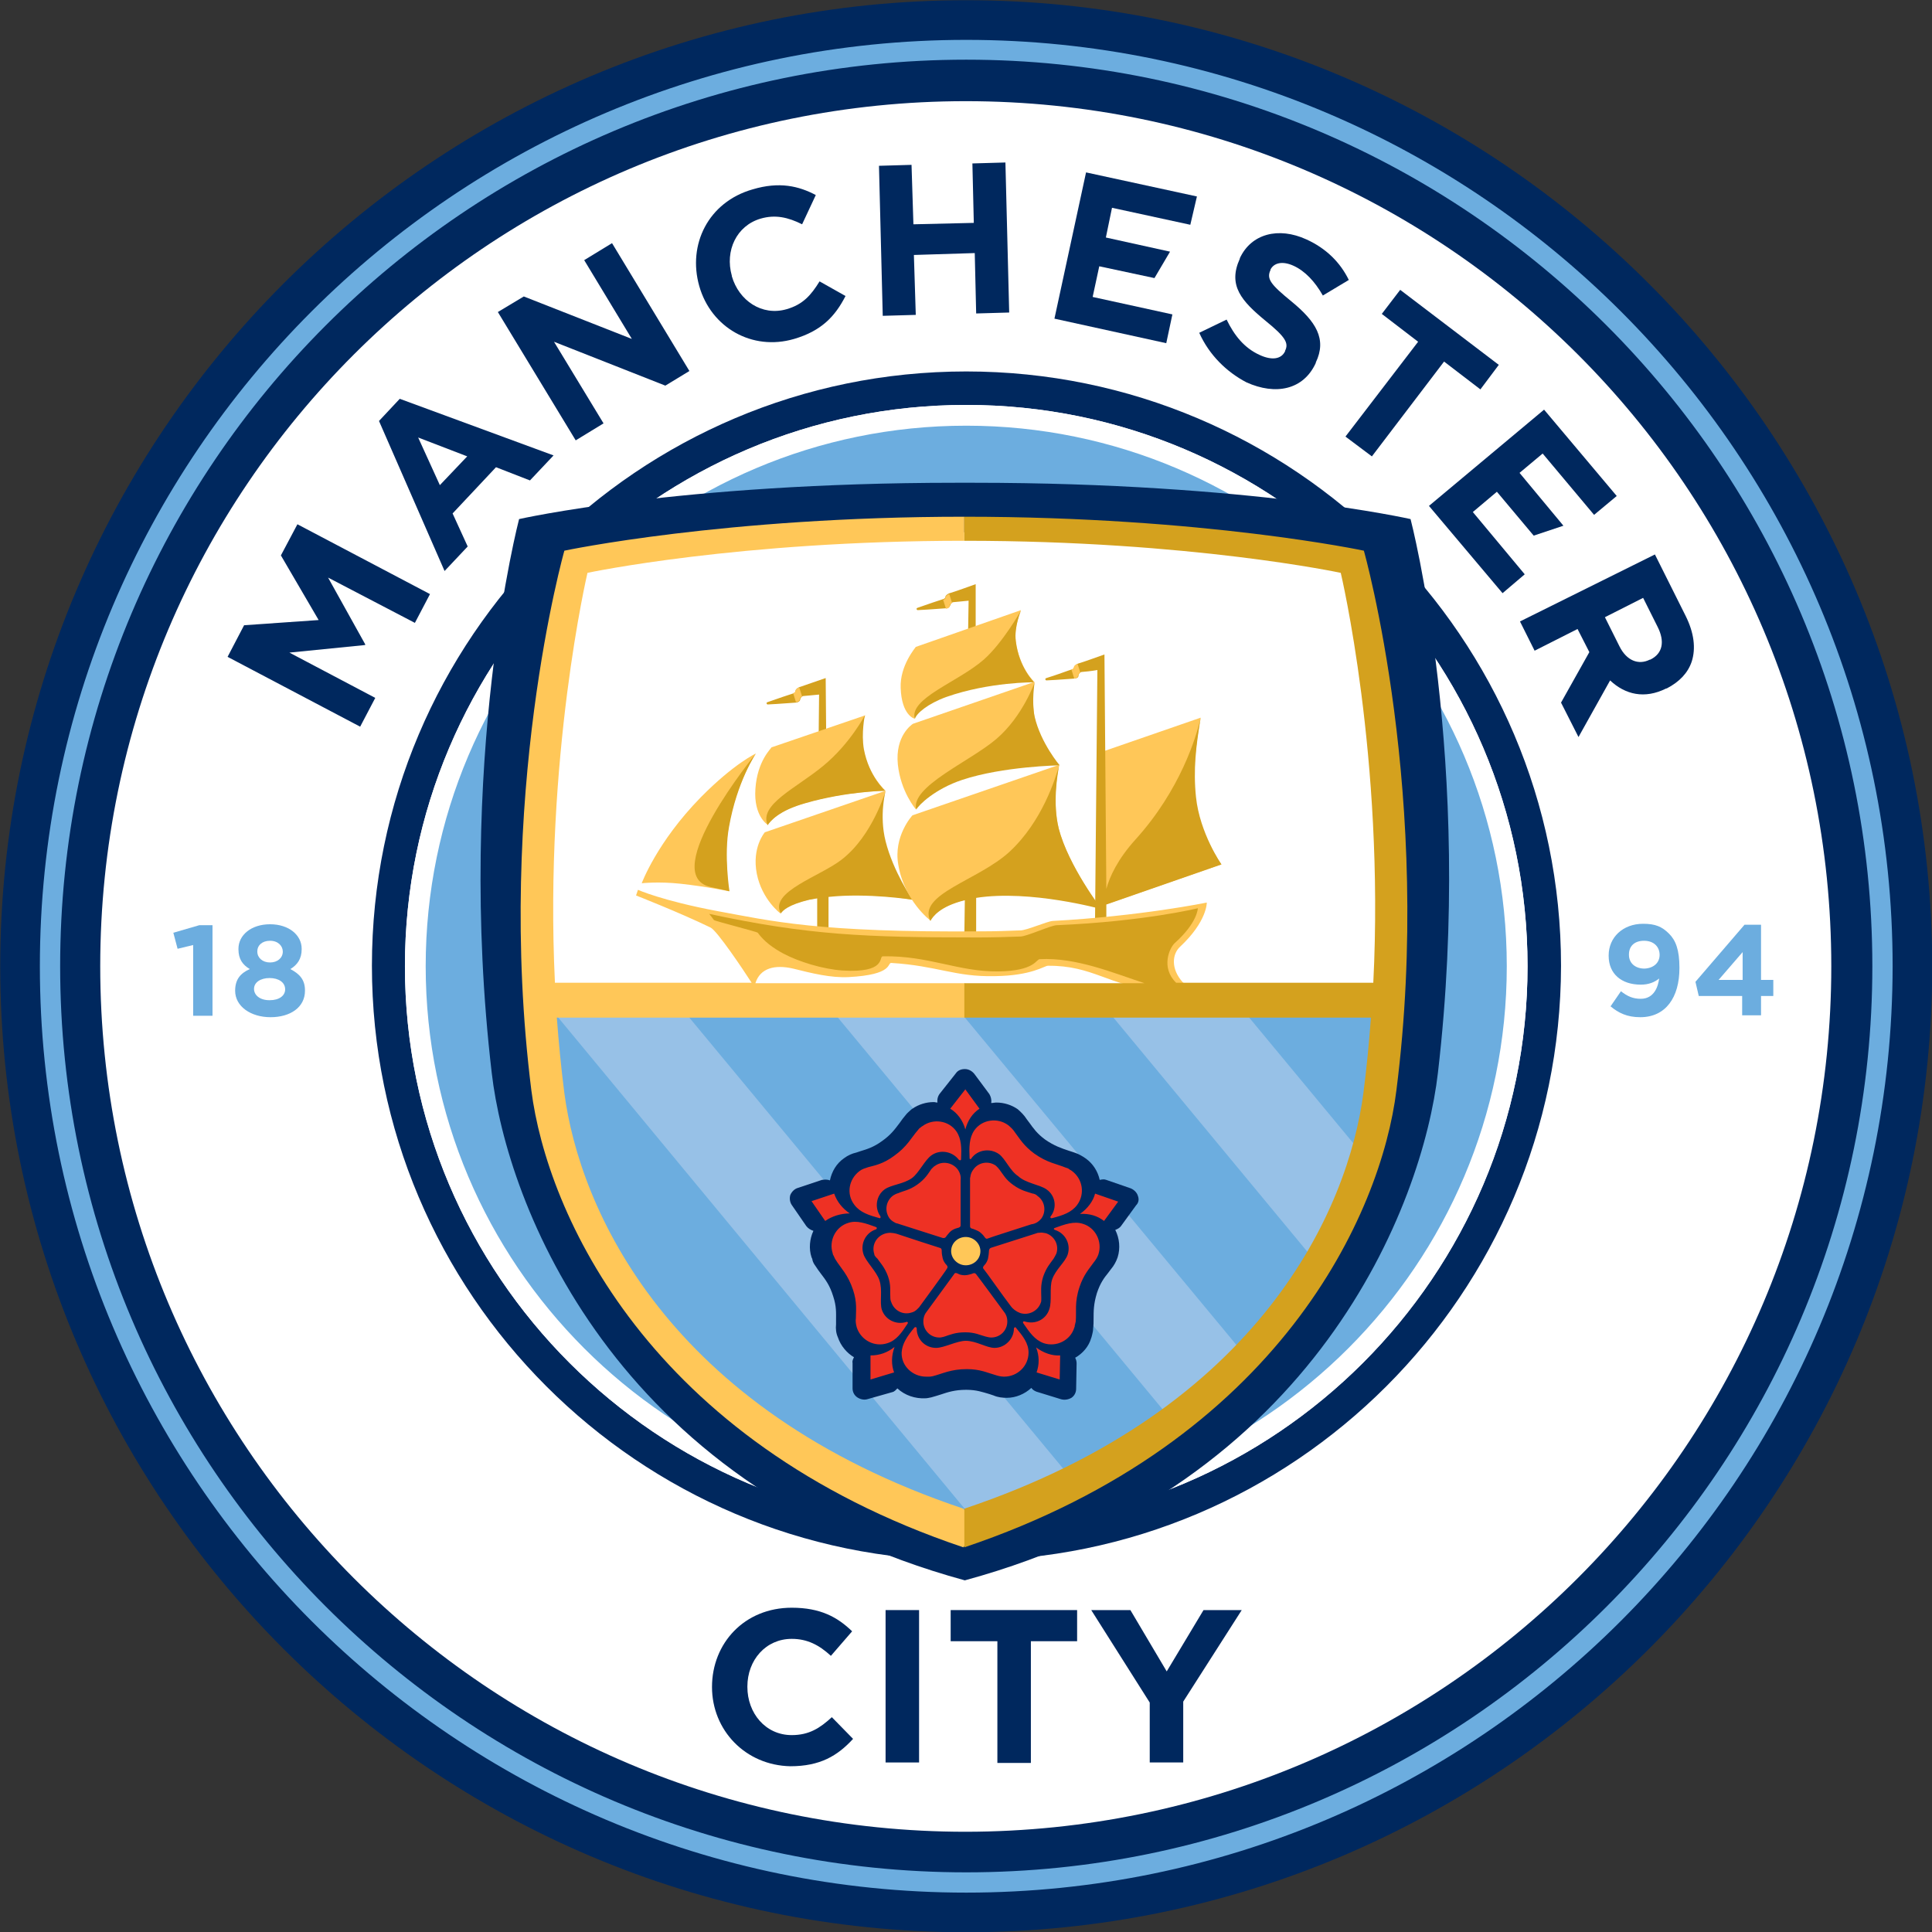 <svg width="512" height="512" viewBox="0 0 512 512" fill="none" xmlns="http://www.w3.org/2000/svg">
<rect x="0" y="0" width="512" height="512" fill="#333333" stroke="none"/>
<g clip-path="url(#clip0_1_2125)">
<g clip-path="url(#clip1_1_2125)">
<path d="M256.062 0.062C114.938 0.062 0.062 114.938 0.062 256.062C0.062 397.188 114.938 512.062 256.062 512.062C397.188 512.062 512.062 397.188 512.062 256.062C511.938 114.938 397.188 0.062 256.062 0.062Z" fill="#00285E"/>
<path d="M485.312 256.062C485.312 129.438 382.688 26.812 255.938 26.812C129.312 26.812 26.562 129.438 26.562 256.062C26.562 382.687 129.312 485.437 255.938 485.437C382.688 485.312 485.312 382.687 485.312 256.062Z" fill="white"/>
<path d="M402.062 256.062C402.062 175.438 336.688 110.062 256.062 110.062C175.438 110.062 110.062 175.438 110.062 256.062C110.062 336.688 175.438 402.062 256.062 402.062C336.688 402.062 402.062 336.688 402.062 256.062Z" fill="#6CADDF"/>
<path d="M256.062 413.562C169.187 413.562 98.562 342.812 98.562 255.937C98.562 169.062 169.187 98.438 256.062 98.438C342.937 98.438 413.687 169.062 413.687 255.937C413.562 342.937 342.937 413.562 256.062 413.562ZM256.062 107.313C174.062 107.313 107.312 174.062 107.312 256.062C107.312 338.062 174.062 404.812 256.062 404.812C338.062 404.812 404.812 338.062 404.812 256.062C404.812 174.062 338.062 107.313 256.062 107.313Z" fill="#00285E"/>
<path d="M256.065 501.565C120.69 501.565 10.565 391.44 10.565 256.065C10.565 120.69 120.69 10.565 256.065 10.565C391.44 10.565 501.565 120.69 501.565 256.065C501.44 391.44 391.44 501.565 256.065 501.565ZM256.065 15.815C123.565 15.815 15.94 123.565 15.94 256.065C15.94 388.44 123.69 496.19 256.065 496.19C388.44 496.19 496.19 388.44 496.19 256.065C496.19 123.565 388.44 15.815 256.065 15.815Z" fill="#6CADDF"/>
<path d="M51.189 250.439L47.063 251.439L45.938 247.188L52.814 245.188H56.315V269.193H51.189V250.439Z" fill="#6CADDF"/>
<path d="M62.316 262.567C62.316 259.566 63.692 257.941 66.192 256.815C64.317 255.69 63.192 254.19 63.192 251.564V251.439C63.192 247.813 66.568 244.938 71.569 244.938C76.57 244.938 79.946 247.813 79.946 251.439V251.564C79.946 254.065 78.821 255.69 76.945 256.815C79.321 258.066 80.821 259.566 80.821 262.442V262.567C80.821 266.943 76.945 269.569 71.694 269.569C66.442 269.569 62.316 266.693 62.316 262.567ZM75.57 262.192C75.57 260.316 73.819 259.191 71.444 259.191C69.068 259.191 67.318 260.316 67.318 262.067C67.318 263.692 68.818 265.067 71.444 265.067C74.069 265.067 75.57 263.817 75.57 262.192ZM74.945 252.189C74.945 250.689 73.694 249.314 71.569 249.314C69.443 249.314 68.193 250.564 68.193 252.064V252.189C68.193 253.815 69.568 255.065 71.569 255.065C73.569 255.065 74.945 253.815 74.945 252.189Z" fill="#6CADDF"/>
<path d="M439.691 259.316C438.44 260.316 436.94 260.941 434.815 260.941C429.688 260.941 426.312 258.066 426.312 253.315V253.19C426.312 248.438 430.063 244.812 435.44 244.812C438.691 244.812 440.441 245.563 442.316 247.438C444.067 249.189 445.067 251.689 445.067 256.44V256.565C445.067 264.317 441.441 269.569 434.69 269.569C431.189 269.569 428.938 268.443 426.813 266.693L429.563 262.692C431.314 264.067 432.814 264.692 434.815 264.692C438.44 264.692 439.441 261.317 439.691 259.316ZM439.816 253.065C439.816 250.939 438.315 249.314 435.69 249.314C433.064 249.314 431.689 250.814 431.689 252.939V253.065C431.689 255.19 433.314 256.69 435.815 256.69C438.315 256.565 439.816 255.065 439.816 253.065Z" fill="#6CADDF"/>
<path d="M461.816 263.942H450.188L449.312 260.191L462.316 245.062H466.692V259.691H469.943V263.942H466.692V269.068H461.691V263.942H461.816ZM461.816 259.691V252.314L455.439 259.691H461.816Z" fill="#6CADDF"/>
<path d="M256.062 404.812C174.062 404.812 107.312 338.062 107.312 256.062C107.312 174.062 174.062 107.312 256.062 107.312C338.062 107.312 404.812 174.062 404.812 256.062C404.812 338.062 338.062 404.812 256.062 404.812ZM256.062 112.812C177.062 112.812 112.812 177.062 112.812 256.062C112.812 335.062 177.062 399.312 256.062 399.312C335.062 399.312 399.312 335.062 399.312 256.062C399.312 177.062 335.062 112.812 256.062 112.812Z" fill="white"/>
<path fill-rule="evenodd" clip-rule="evenodd" d="M253.313 127.938C179.938 127.938 137.563 137.562 137.563 137.562C137.563 137.562 120.688 201.937 130.313 284.312C134.313 318.937 162.438 393.312 255.688 418.812C348.938 393.437 377.063 318.937 381.063 284.312C390.688 201.812 373.813 137.562 373.813 137.562C373.813 137.562 331.438 127.938 258.063 127.938H253.313Z" fill="#00285E"/>
<path fill-rule="evenodd" clip-rule="evenodd" d="M368.187 265.188C367.312 290.188 363.437 364.937 255.562 406.062C148.562 366.062 142.938 288.688 142.938 265.188H368.187Z" fill="#97C1E7"/>
<path fill-rule="evenodd" clip-rule="evenodd" d="M364.938 261.062C367.813 199.062 357.313 148.812 357.313 148.812C357.313 148.812 317.063 141.062 255.688 141.062C194.188 141.062 153.313 149.562 153.313 149.562C153.313 149.562 142.188 200.062 145.188 260.937H364.938V261.062Z" fill="white"/>
<path d="M258.938 403.813L145.063 266.188C140.938 294.563 163.938 378.188 258.938 403.813Z" fill="#6CADDF"/>
<path d="M179.062 265.312L284.438 392.438C295.063 387.312 302.938 382.313 310.438 376.312L218.438 265.312H179.062Z" fill="#6CADDF"/>
<path d="M252.188 265.438L330.062 359.312C337.688 350.687 344.188 342.812 348.812 334.562L291.562 265.438H252.188Z" fill="#6CADDF"/>
<path d="M366.322 265.438L327.438 265.312L360.07 304.697C365.697 292.569 366.322 272.189 366.322 265.438Z" fill="#6CADDF"/>
<path d="M301.562 316.937C301.312 316.062 300.562 315.312 299.687 314.937L293.188 312.687C292.562 312.437 292.063 312.562 291.438 312.687C290.938 310.437 289.687 308.437 287.812 307.062C287.562 306.937 287.313 306.687 287.063 306.562C286.688 306.312 286.188 306.062 285.688 305.812C284.812 305.437 283.938 305.187 283.188 304.937C281.312 304.312 279.438 303.687 277.063 302.062C274.813 300.437 273.812 298.937 272.812 297.562C272.562 297.187 272.313 296.937 272.063 296.562C271.438 295.562 270.562 294.687 269.687 293.937C268.062 292.812 266.062 292.187 264.062 292.187C263.562 292.187 263.188 292.312 262.688 292.312C262.688 292.312 262.688 292.312 262.688 292.187C262.813 291.437 262.562 290.562 262.187 289.937L258.188 284.562C257.562 283.812 256.688 283.312 255.688 283.312C254.687 283.312 253.813 283.687 253.313 284.437L249.062 289.812C248.562 290.437 248.312 291.312 248.437 292.187C248.062 292.187 247.812 292.062 247.437 292.062C245.437 292.062 243.437 292.687 241.812 293.812C241.562 293.937 241.312 294.187 241.187 294.312C240.812 294.687 240.437 294.937 240.062 295.437C239.437 296.187 238.937 296.812 238.437 297.562C237.187 299.187 236.187 300.687 233.687 302.437C231.437 304.062 229.687 304.562 228.062 305.062C227.687 305.187 227.312 305.312 226.938 305.437C225.812 305.687 224.687 306.187 223.687 306.937C221.687 308.312 220.437 310.437 219.937 312.812C219.312 312.562 218.562 312.562 217.812 312.687L211.438 314.812C210.563 315.062 209.812 315.812 209.437 316.687C209.187 317.562 209.313 318.562 209.813 319.312L213.687 324.937C214.187 325.562 214.812 325.937 215.562 326.187C214.562 328.312 214.312 330.937 215.062 333.187C215.187 333.437 215.312 333.687 215.312 333.937C215.437 334.437 215.688 334.937 216.063 335.437C216.563 336.187 217.062 336.937 217.562 337.562C218.812 339.187 219.938 340.687 220.813 343.562C221.688 346.187 221.562 347.938 221.562 349.688C221.562 350.062 221.562 350.562 221.562 350.938C221.437 352.188 221.563 353.312 222.063 354.437C222.813 356.687 224.437 358.562 226.312 359.688C226.062 360.188 225.812 360.687 225.937 361.187V367.937C225.937 368.937 226.437 369.812 227.187 370.312C227.937 370.812 228.938 371.062 229.813 370.812L236.438 368.937C237.063 368.812 237.437 368.312 237.812 367.937C239.812 369.812 242.563 370.687 245.188 370.562C245.688 370.562 246.187 370.438 246.812 370.312C247.687 370.062 248.562 369.812 249.312 369.562C251.187 368.937 253.062 368.312 256.062 368.312C258.813 368.312 260.437 368.937 262.187 369.437C262.562 369.562 262.938 369.687 263.313 369.812C264.438 370.312 265.687 370.437 266.812 370.437C269.187 370.437 271.563 369.438 273.313 367.812C273.688 368.312 274.062 368.562 274.687 368.812L281.187 370.812C282.062 371.062 283.063 370.937 283.938 370.437C284.688 369.937 285.188 369.062 285.188 368.062L285.312 361.312C285.312 360.812 285.187 360.312 284.937 359.812C286.937 358.687 288.562 356.812 289.188 354.562C289.312 354.312 289.312 354.062 289.438 353.687C289.562 353.187 289.687 352.687 289.687 352.062C289.812 351.187 289.812 350.312 289.812 349.437C289.812 347.437 289.812 345.562 290.688 342.687C291.562 340.062 292.562 338.687 293.687 337.312C293.937 336.937 294.188 336.687 294.438 336.312C295.188 335.437 295.812 334.312 296.187 333.187C296.937 330.812 296.687 328.188 295.562 325.938C296.187 325.688 296.688 325.437 297.063 324.937L301.062 319.437C301.688 318.812 301.937 317.937 301.562 316.937Z" fill="#00285E"/>
<path d="M252.062 331.563C252.062 329.438 253.813 327.812 255.938 327.812C258.064 327.812 259.814 329.563 259.814 331.563C259.814 333.689 258.064 335.314 255.938 335.314C253.813 335.314 252.062 333.564 252.062 331.563Z" fill="#FFC758"/>
<path d="M255.822 299.315C255.197 296.94 253.697 294.939 251.821 293.814L255.822 288.688L259.573 293.814C257.698 295.064 256.448 296.94 255.822 299.315ZM225.19 321.571C223.189 320.195 221.814 318.445 221.064 316.319L215.062 318.32L218.688 323.571C220.439 322.321 222.814 321.571 225.19 321.571ZM237.068 356.954C235.192 358.455 233.067 359.205 230.691 359.205V365.581L236.943 363.706C236.193 361.705 236.193 359.33 237.068 356.954ZM274.577 357.079C275.452 359.33 275.452 361.58 274.702 363.706L280.829 365.581L280.954 359.205C278.828 359.33 276.578 358.58 274.577 357.079ZM286.205 321.696C288.705 321.571 290.831 322.196 292.581 323.571L296.332 318.445L290.206 316.319C289.706 318.32 288.205 320.32 286.205 321.696ZM248.071 357.204C245.195 357.204 242.944 354.954 242.944 352.078C242.944 351.703 242.569 351.578 242.319 351.828C240.444 354.078 239.068 356.079 238.943 358.455C238.818 361.955 241.819 364.831 245.445 364.831C245.695 364.831 245.945 364.831 246.07 364.831C246.445 364.831 246.695 364.831 247.195 364.706C249.696 364.081 251.946 362.831 256.198 362.831C259.823 362.831 261.699 363.831 263.574 364.331C264.325 364.581 265.2 364.831 266.075 364.831C269.701 364.831 272.577 361.955 272.577 358.455C272.577 355.954 271.076 354.078 269.201 351.828C269.076 351.578 268.701 351.828 268.701 352.078C268.701 354.829 266.325 357.204 263.574 357.204C261.449 357.204 258.698 355.329 255.947 355.329C253.572 355.329 250.196 357.204 248.071 357.204ZM244.695 350.203C244.695 352.578 246.57 354.454 248.946 354.454C249.196 354.454 249.446 354.454 249.821 354.329C249.946 354.329 250.071 354.329 250.196 354.203H250.321C251.821 353.703 253.197 353.078 255.822 353.078C258.448 353.078 259.698 353.828 261.199 354.203C261.699 354.329 262.199 354.454 262.699 354.454C265.075 354.454 266.95 352.578 266.95 350.203C266.95 349.577 266.825 348.952 266.575 348.452C266.45 348.202 266.325 347.952 266.2 347.827C266.2 347.827 258.948 337.95 258.698 337.699C258.323 337.199 257.823 337.449 257.573 337.574C257.198 337.699 256.323 337.95 255.697 337.95C255.072 337.95 254.322 337.825 253.947 337.574C253.447 337.324 253.072 337.199 252.822 337.699C252.572 338.075 247.32 345.201 245.695 347.452C245.07 348.202 244.695 349.077 244.695 350.203ZM278.078 346.952C277.203 349.702 274.327 351.078 271.576 350.203C271.201 350.078 270.951 350.328 271.201 350.703C272.827 353.078 274.202 355.079 276.578 355.954C279.953 357.079 283.704 355.204 284.704 351.828C284.83 351.578 284.83 351.453 284.83 351.203C284.955 350.953 284.955 350.578 285.08 350.203C285.33 347.577 284.705 345.201 286.08 341.075C287.205 337.699 288.705 336.199 289.831 334.574C290.331 333.949 290.831 333.198 291.081 332.448C292.206 329.072 290.331 325.321 286.955 324.321C284.579 323.571 282.204 324.446 279.453 325.446C279.203 325.571 279.203 325.822 279.578 325.947C282.329 326.822 283.829 329.698 282.954 332.448C282.329 334.449 279.703 336.449 278.828 339.075C278.078 341.2 278.828 344.826 278.078 346.952ZM270.326 347.952C272.577 348.702 275.077 347.452 275.827 345.201C275.952 344.951 275.952 344.701 275.952 344.326C275.952 344.201 275.952 344.076 275.952 343.951V343.826C275.952 342.326 275.702 340.7 276.452 338.325C277.328 335.824 278.328 334.824 279.203 333.573C279.453 333.198 279.703 332.698 279.953 332.198C280.704 329.948 279.453 327.572 277.203 326.822C276.578 326.697 275.952 326.572 275.452 326.697C275.202 326.697 274.952 326.697 274.702 326.822C274.702 326.822 262.949 330.573 262.574 330.698C262.074 330.948 262.074 331.448 262.074 331.698C262.074 332.073 261.949 332.948 261.824 333.573C261.699 334.074 261.324 334.824 260.949 335.199C260.574 335.574 260.324 335.949 260.699 336.324C261.074 336.699 266.075 343.826 267.825 346.077C268.451 346.952 269.326 347.577 270.326 347.952ZM277.328 315.194C279.703 316.819 280.203 320.07 278.453 322.321C278.203 322.571 278.453 322.946 278.828 322.821C281.704 322.071 283.954 321.32 285.455 319.32C287.58 316.444 286.955 312.443 284.079 310.318C283.954 310.193 283.704 310.068 283.454 309.943C283.204 309.693 282.954 309.568 282.454 309.443C280.078 308.442 277.578 308.192 274.077 305.692C271.201 303.566 270.201 301.691 268.951 300.065C268.576 299.44 267.95 298.815 267.2 298.19C264.325 296.064 260.199 296.689 258.198 299.565C256.823 301.566 256.823 304.066 256.948 306.942C256.948 307.192 257.323 307.317 257.448 306.942C259.073 304.691 262.324 304.191 264.7 305.817C266.45 307.067 267.575 310.193 269.826 311.693C271.826 313.569 275.577 313.944 277.328 315.194ZM275.952 322.946C277.328 321.07 276.953 318.32 274.952 316.944C274.827 316.819 274.577 316.569 274.202 316.444C274.077 316.444 273.952 316.319 273.827 316.319H273.702C272.201 315.819 270.701 315.569 268.576 314.069C266.45 312.568 265.825 311.193 264.95 310.068C264.7 309.693 264.325 309.318 263.949 308.942C262.074 307.567 259.323 307.942 257.948 309.943C257.573 310.443 257.323 310.943 257.198 311.568C257.198 311.818 257.073 312.068 257.073 312.318C257.073 312.318 257.073 324.571 257.073 324.946C257.073 325.572 257.573 325.572 257.948 325.697C258.323 325.822 259.198 326.197 259.573 326.447C260.073 326.822 260.574 327.322 260.824 327.697C261.074 328.072 261.324 328.447 261.824 328.197C262.324 327.947 270.701 325.321 273.327 324.446C274.452 324.321 275.327 323.696 275.952 322.946ZM246.82 306.192C249.071 304.566 252.322 305.067 254.072 307.317C254.322 307.567 254.697 307.567 254.697 307.192C254.822 304.316 254.822 301.816 253.447 299.815C251.446 296.94 247.32 296.314 244.445 298.44C244.195 298.565 244.07 298.69 243.945 298.815C243.694 298.94 243.444 299.19 243.194 299.565C241.444 301.566 240.444 303.816 236.943 306.317C234.067 308.442 231.942 308.817 230.066 309.318C229.316 309.568 228.441 309.818 227.816 310.318C224.94 312.443 224.19 316.444 226.44 319.32C227.941 321.32 230.316 322.071 233.067 322.821C233.317 322.946 233.442 322.571 233.317 322.321C231.692 320.07 232.192 316.819 234.442 315.194C236.193 313.944 239.443 313.819 241.694 312.193C243.444 310.943 245.07 307.442 246.82 306.192ZM253.822 309.943C252.447 308.067 249.696 307.567 247.82 308.942C247.57 309.067 247.445 309.193 247.195 309.443C247.07 309.568 247.07 309.568 246.945 309.693L246.82 309.818C245.945 311.068 245.195 312.443 243.069 313.944C240.944 315.444 239.443 315.569 238.068 316.194C237.568 316.319 237.068 316.569 236.693 316.819C234.817 318.195 234.317 320.82 235.693 322.821C236.068 323.321 236.568 323.696 237.068 323.946C237.318 324.071 237.443 324.196 237.693 324.196C237.693 324.196 249.446 327.947 249.821 328.072C250.446 328.197 250.696 327.822 250.821 327.572C251.071 327.322 251.571 326.572 252.072 326.197C252.572 325.822 253.197 325.571 253.697 325.446C254.197 325.321 254.572 325.196 254.572 324.696C254.572 324.196 254.572 315.444 254.572 312.693C254.697 311.818 254.447 310.818 253.822 309.943ZM228.816 332.323C227.941 329.572 229.441 326.697 232.067 325.822C232.442 325.697 232.442 325.321 232.192 325.196C229.441 324.196 227.065 323.321 224.815 324.071C221.439 325.071 219.564 328.822 220.689 332.198C220.689 332.448 220.814 332.573 220.939 332.823C221.064 333.073 221.189 333.448 221.439 333.824C222.814 336.074 224.69 337.699 226.065 341.825C227.19 345.201 226.815 347.327 226.815 349.327C226.69 350.077 226.815 350.953 227.065 351.828C228.191 355.204 231.817 357.079 235.192 355.954C237.568 355.204 238.943 353.203 240.569 350.703C240.694 350.453 240.444 350.203 240.194 350.328C237.443 351.203 234.567 349.702 233.692 347.077C233.067 345.076 233.942 341.951 233.067 339.325C232.317 336.949 229.441 334.324 228.816 332.323ZM234.442 326.947C232.192 327.697 230.941 330.073 231.692 332.323C231.692 332.573 231.817 332.823 232.067 333.073C232.192 333.198 232.192 333.323 232.317 333.323C232.317 333.323 232.317 333.448 232.442 333.448C233.317 334.699 234.442 335.824 235.317 338.2C236.193 340.7 235.818 342.076 235.943 343.576C235.943 344.076 235.943 344.576 236.193 345.076C236.943 347.327 239.318 348.577 241.569 347.827C242.194 347.702 242.694 347.327 243.069 346.952C243.194 346.827 243.444 346.577 243.569 346.452C243.569 346.452 250.821 336.574 250.946 336.199C251.321 335.699 250.946 335.324 250.696 335.074C250.446 334.824 249.946 334.074 249.821 333.448C249.696 332.948 249.571 332.198 249.571 331.698C249.571 331.198 249.571 330.823 249.071 330.698C248.571 330.573 240.194 327.822 237.568 326.947C236.568 326.697 235.568 326.572 234.442 326.947Z" fill="#EE3124"/>
<path d="M291.813 199.315L318.194 190.188C318.194 190.188 315.944 201.19 316.569 209.692C317.319 220.695 323.695 229.072 323.695 229.072L291.188 240.325L291.813 199.315Z" fill="#FFC758"/>
<path d="M323.699 229.076C323.699 229.076 317.947 220.824 316.947 211.197C316.197 203.945 316.947 197.693 318.198 190.192C317.072 195.193 312.821 209.321 300.943 222.449C296.192 227.701 294.067 232.327 293.191 235.578L292.691 173.438C292.691 173.438 286.44 175.688 285.815 175.813C285.064 176.063 284.689 176.563 284.689 176.688C284.689 177.063 284.439 177.313 283.939 177.438C283.439 177.564 279.813 178.939 277.313 179.689C276.812 179.814 277.062 180.314 277.313 180.314C280.313 180.189 284.564 179.814 284.939 179.814C285.565 179.689 285.815 179.439 285.815 179.064C285.815 179.064 285.815 179.064 285.815 178.939C285.94 178.439 286.315 178.064 286.815 178.064C287.19 178.064 289.441 177.814 290.816 177.564L290.191 244.455H293.191V239.704L323.699 229.076Z" fill="#D4A11E"/>
<path d="M206.814 242.07C206.814 242.07 201.938 238.445 200.563 231.568C199.187 224.566 202.688 220.565 202.688 220.565L234.696 209.562C234.696 209.562 232.695 215.939 234.571 223.191C236.946 232.318 241.823 238.445 241.823 238.445C241.823 238.445 230.07 236.194 218.692 237.694C207.939 239.07 206.814 242.07 206.814 242.07Z" fill="#FFC758"/>
<path d="M170.062 234.071C170.062 234.071 174.063 223.193 185.691 211.315C194.568 202.313 200.32 199.688 200.32 199.688C200.32 199.688 195.194 207.064 193.068 219.192C191.693 226.694 193.193 236.196 193.193 236.196C193.193 236.196 187.192 234.946 180.315 234.196C174.564 233.571 170.062 234.071 170.062 234.071Z" fill="#FFC758"/>
<path d="M200.317 199.688C200.317 199.688 195.315 207.064 193.19 219.192C191.814 226.694 193.315 236.196 193.315 236.196C193.315 236.196 191.814 235.821 188.314 235.071C174.06 231.82 200.317 199.688 200.317 199.688Z" fill="#D4A11E"/>
<path d="M219.066 208.445L218.816 179.688C218.191 179.938 212.565 181.813 211.94 182.063C211.189 182.313 210.814 182.813 210.814 183.063C210.814 183.438 210.564 183.688 210.064 183.814C209.564 183.939 205.938 185.189 203.438 186.064C202.937 186.189 203.187 186.689 203.438 186.689C206.313 186.564 210.689 186.189 211.064 186.189C211.69 186.064 211.94 185.814 212.065 185.439C212.065 185.439 212.065 185.439 212.065 185.314C212.19 184.814 212.565 184.439 213.065 184.439C213.44 184.439 215.566 184.189 217.066 184.064L216.816 208.57H219.066V208.445Z" fill="#D4A11E"/>
<path d="M256.316 182.444H258.566V154.812C258.566 154.812 252.315 157.063 251.69 157.188C250.939 157.438 250.564 157.938 250.564 158.063C250.564 158.438 250.314 158.688 249.814 158.813C249.314 158.939 245.688 160.189 243.188 161.064C242.687 161.189 242.937 161.689 243.188 161.689C246.188 161.564 250.439 161.189 250.814 161.189C251.44 161.064 251.69 160.814 251.815 160.439C251.94 159.939 252.315 159.564 252.815 159.564C253.19 159.564 255.19 159.314 256.691 159.189L256.316 182.444Z" fill="#D4A11E"/>
<path d="M250.688 161.313H250.813C251.438 161.188 251.688 160.938 251.688 160.563C251.688 160.188 251.938 159.938 252.313 159.813L251.563 157.438C250.813 157.688 250.563 158.188 250.563 158.313C250.563 158.688 250.313 158.813 249.938 158.938L250.688 161.313Z" fill="#FFC758"/>
<path d="M210.938 186.063H211.063C211.688 185.938 211.938 185.688 211.938 185.313C212.063 184.938 212.188 184.688 212.563 184.563L211.813 182.188C211.063 182.438 210.813 182.938 210.813 183.063C210.813 183.438 210.563 183.563 210.188 183.688L210.938 186.063Z" fill="#FFC758"/>
<path d="M284.688 179.813H284.813C285.438 179.688 285.688 179.438 285.688 179.063C285.813 178.688 285.938 178.438 286.313 178.313L285.563 175.938C284.813 176.188 284.563 176.688 284.563 176.813C284.563 177.188 284.313 177.313 283.938 177.438L284.688 179.813Z" fill="#FFC758"/>
<path d="M241.821 238.445C241.821 238.445 236.695 230.943 234.694 222.941C232.944 216.064 234.694 209.562 234.694 209.562C234.694 209.562 231.319 221.315 223.192 227.692C217.565 232.193 203.687 236.319 206.938 242.07C207.438 241.32 208.813 239.82 214.439 238.445C215.065 238.32 215.815 238.194 216.565 238.069V247.572H219.566V237.694C229.943 236.569 241.821 238.445 241.821 238.445Z" fill="#D4A11E"/>
<path d="M203.438 218.57C203.438 218.57 199.687 216.319 200.188 209.067C200.688 201.565 204.439 198.315 204.439 198.065L229.32 189.562C229.32 189.562 227.444 193.313 228.819 198.94C230.32 205.691 234.696 209.567 234.696 209.567C234.696 209.567 222.193 209.692 210.94 213.568C205.439 215.444 203.438 218.57 203.438 218.57Z" fill="#FFC758"/>
<path d="M218.191 202.941C225.318 197.064 229.194 189.562 229.194 189.562C229.194 189.562 228.194 194.314 228.944 198.565C230.319 205.816 234.57 209.567 234.57 209.567C234.57 209.567 224.443 209.692 213.565 212.818C206.313 214.819 204.063 217.694 203.438 218.695C201.062 213.193 210.939 208.942 218.191 202.941Z" fill="#D4A11E"/>
<path d="M246.565 243.948C246.565 243.948 239.688 238.821 238.063 229.194C236.687 221.567 241.813 216.066 241.813 216.066L280.698 202.688C280.698 202.688 278.572 211.315 280.573 219.567C282.823 228.819 291.326 240.322 291.326 240.322C291.326 240.322 275.197 235.696 261.193 237.446C247.815 239.196 246.565 243.948 246.565 243.948Z" fill="#FFC758"/>
<path d="M238.688 182.318C238.437 176.441 242.564 171.69 242.689 171.44L270.57 161.688C270.57 161.688 268.695 166.064 269.195 169.814C270.07 176.941 274.071 180.692 274.071 180.692C274.071 180.692 263.069 180.067 250.19 184.568C243.064 187.069 242.313 190.445 242.313 190.445C242.313 190.445 238.938 189.569 238.688 182.318Z" fill="#FFC758"/>
<path d="M260.692 174.816C265.693 170.44 270.569 161.812 270.569 161.812C270.569 161.812 268.694 166.189 269.194 169.939C270.069 177.066 274.07 180.817 274.07 180.817C274.07 180.817 262.192 180.692 250.815 184.693C245.938 186.444 242.813 189.069 242.438 190.57C240.812 185.068 253.815 180.817 260.692 174.816Z" fill="#D4A11E"/>
<path d="M242.689 214.446C242.689 214.446 238.688 209.82 237.938 202.568C237.187 195.066 241.563 192.065 241.938 191.815L274.196 180.688C274.196 180.688 273.321 183.063 274.071 189.565C274.822 195.066 280.198 202.568 280.198 202.568C280.198 202.568 262.944 203.068 252.316 207.194C245.564 209.82 242.689 214.446 242.689 214.446Z" fill="#FFC758"/>
<path d="M264.068 195.816C271.069 189.815 274.195 180.812 274.195 180.812C274.195 180.812 273.32 185.939 274.195 189.94C275.821 196.941 280.822 202.818 280.822 202.818C280.822 202.818 265.818 203.068 254.94 206.694C247.814 209.069 243.438 213.32 242.813 214.571C241.187 208.444 257.066 201.818 264.068 195.816Z" fill="#D4A11E"/>
<path d="M291.949 240.947C291.949 240.947 283.197 229.569 280.571 219.567C278.946 212.94 280.196 205.438 280.696 202.812C279.696 206.313 276.195 217.691 267.568 225.693C259.316 233.32 243.062 236.946 246.563 244.073C247.188 242.947 249.063 240.197 255.69 238.571L255.565 247.698H258.691V237.946C273.069 235.696 291.949 240.947 291.949 240.947Z" fill="#D4A11E"/>
<path fill-rule="evenodd" clip-rule="evenodd" d="M306.937 262.312C308.937 261.937 310.937 261.437 313.937 260.687C313.812 260.562 313.562 260.437 313.437 260.312C310.187 256.687 310.687 252.812 312.687 250.937C319.937 244.187 319.812 239.187 319.812 239.187C319.812 239.187 302.187 242.812 278.937 244.062C277.437 244.187 272.062 246.562 270.437 246.562C267.187 246.687 263.937 246.812 260.562 246.812C216.687 247.187 204.437 244.062 190.062 241.438C175.437 238.688 169.062 235.812 169.062 235.812L168.562 237.312C168.562 237.312 180.062 241.812 188.312 245.812C190.062 246.688 196.937 256.937 199.187 260.437H147.062C144.187 200.688 155.687 151.813 155.687 151.813C155.687 151.813 195.562 143.312 255.562 143.312V136.938C191.937 136.938 149.562 145.937 149.562 145.937C149.562 145.937 131.062 211.188 140.812 288.938C144.937 321.312 171.687 381.937 255.312 410.062L258.937 404.937L255.312 399.812C176.562 373.437 153.562 320.062 149.562 289.687C148.687 282.937 148.062 276.187 147.562 269.687H255.687V260.562H200.187C201.437 256.562 205.312 255.562 210.187 256.687C215.187 257.937 220.187 259.187 224.937 258.937C236.812 258.312 235.062 255.188 236.187 255.188C248.437 255.938 253.062 258.937 263.687 258.687C273.437 258.562 276.812 255.937 277.687 255.937C289.562 255.812 294.062 261.312 305.937 262.312C306.312 262.312 306.687 262.312 306.937 262.312Z" fill="#FFC758"/>
<path fill-rule="evenodd" clip-rule="evenodd" d="M361.438 145.937C361.438 145.937 319.187 136.938 255.562 136.938V143.312C315.562 143.312 355.313 151.813 355.313 151.813C355.313 151.813 366.938 200.688 363.938 260.437H311.688C307.562 256.437 309.937 251.187 311.312 249.937C317.438 244.437 317.437 240.687 317.437 240.687C317.437 240.687 303.312 244.188 280.062 245.188C278.562 245.188 272.062 248.187 270.438 248.187C267.188 248.312 262.687 248.437 259.312 248.437C229.062 248.437 214.188 247.812 187.938 242.187C188.438 242.812 188.688 243.062 189.188 243.812C189.312 244.062 200.688 246.937 200.813 247.187C202.563 249.562 204.812 251.188 207.562 252.688C211.812 254.938 218.062 256.812 223.187 257.187C235.062 257.937 232.813 253.437 233.938 253.437C246.063 253.187 253.938 257.562 264.562 257.437C274.313 257.312 274.562 254.187 275.562 254.187C285.187 253.687 294.938 257.812 303.312 260.562H255.562V269.687H363.312C362.812 276.312 362.188 282.937 361.312 289.687C357.312 320.187 334.312 373.437 255.562 399.812V410.062C339.187 381.937 366.062 321.437 370.062 288.938C379.938 211.188 361.438 145.937 361.438 145.937Z" fill="#D4A11E"/>
<path d="M60.312 174.071L64.689 165.694L84.443 164.319L74.441 147.19L78.817 138.938L113.951 157.442L109.95 165.069L86.944 153.066L96.821 170.82L96.696 170.945L76.692 172.946L99.447 184.949L95.446 192.576L60.312 174.071Z" fill="#00285E"/>
<path d="M100.438 111.564L105.939 105.688L146.699 120.691L140.447 127.318L131.445 123.817L119.942 136.07L123.943 144.822L117.817 151.324L100.438 111.564ZM123.818 120.941L110.815 115.94L116.566 128.568L123.818 120.941Z" fill="#00285E"/>
<path d="M131.938 82.692L138.814 78.566L167.446 89.819L154.818 68.939L162.195 64.438L182.7 98.321L176.323 102.197L146.816 90.569L159.944 112.199L152.568 116.7L131.938 82.692Z" fill="#00285E"/>
<path d="M185.313 75.819C182.187 64.816 187.688 53.563 199.441 50.188C206.568 48.062 211.694 49.312 216.195 51.688L212.569 59.44C208.818 57.565 205.443 56.814 201.567 57.94C195.19 59.815 192.064 66.442 193.94 73.068V73.193C195.815 79.695 201.942 83.821 208.443 81.945C212.819 80.695 214.945 78.195 217.195 74.569L224.072 78.445C221.321 83.821 217.696 87.697 210.444 89.822C199.316 93.073 188.438 86.822 185.313 75.819Z" fill="#00285E"/>
<path d="M232.938 43.938L241.565 43.688L242.065 59.441L258.069 59.066L257.694 43.313L266.446 43.062L267.446 82.822L258.694 83.072L258.319 67.068L242.19 67.569L242.69 83.447L233.938 83.697L232.938 43.938Z" fill="#00285E"/>
<path d="M317.812 88.194L325.064 84.693C327.065 88.819 329.69 92.195 333.816 94.07C337.067 95.571 339.568 95.196 340.568 93.07V92.945C341.568 90.945 340.693 89.319 335.442 85.068C329.065 79.817 325.314 75.691 328.565 68.564V68.439C331.566 61.938 338.818 60.062 346.194 63.438C351.446 65.814 355.197 69.565 357.447 74.191L350.57 78.317C348.445 74.566 345.819 71.815 342.819 70.44C339.818 69.064 337.567 69.69 336.692 71.44V71.565C335.567 73.941 336.817 75.441 342.318 79.942C348.695 85.193 351.696 89.82 348.695 96.071V96.196C345.444 103.323 338.067 104.823 330.316 101.322C325.064 98.572 320.438 94.071 317.812 88.194Z" fill="#00285E"/>
<path d="M375.817 90.566L366.19 83.189L371.066 76.812L397.197 96.692L392.321 103.194L382.694 95.817L363.564 120.948L356.562 115.697L375.817 90.566Z" fill="#00285E"/>
<path d="M438.571 146.938L446.698 163.191C448.949 167.693 449.449 171.819 448.324 175.319C447.323 178.32 445.073 180.696 441.697 182.446H441.572C435.821 185.322 430.694 184.072 426.693 180.321L418.316 195.324L413.69 186.197L421.192 172.819L418.066 166.692L406.688 172.444L402.812 164.692L438.571 146.938ZM429.194 171.318C431.069 175.069 434.195 176.32 437.196 174.819H437.321C440.697 173.194 441.197 169.943 439.321 166.192L435.445 158.44L425.318 163.567L429.194 171.318Z" fill="#00285E"/>
<path d="M291.315 70.569L305.944 73.694L310.07 66.693L293.066 62.942L294.691 55.065L315.446 59.566L317.197 52.064L287.815 45.688L279.438 84.447L309.07 90.948L310.695 83.322L289.565 78.696L291.315 70.569Z" fill="#00285E"/>
<path d="M409.195 108.562L378.688 134.069L398.192 157.199L404.069 152.198L390.315 135.694L396.692 130.318L406.444 141.946L414.321 139.32L402.693 125.317L408.82 120.19L422.448 136.444L428.45 131.443L409.195 108.562Z" fill="#00285E"/>
<path d="M188.688 447.068C188.688 435.44 197.315 426.062 209.818 426.062C217.445 426.062 221.946 428.563 225.822 432.314L220.195 438.816C217.069 435.94 213.944 434.315 209.818 434.315C202.941 434.315 198.065 439.941 198.065 446.943V447.068C198.065 453.944 202.816 459.821 209.818 459.821C214.444 459.821 217.319 457.945 220.445 455.07L226.072 460.821C221.946 465.322 217.319 468.073 209.443 468.073C197.565 467.823 188.688 458.57 188.688 447.068Z" fill="#00285E"/>
<path d="M234.688 426.688H243.565V467.072H234.688V426.688Z" fill="#00285E"/>
<path d="M264.19 434.94H251.938V426.688H285.446V434.94H273.193V467.197H264.316V434.94H264.19Z" fill="#00285E"/>
<path d="M304.691 451.193L289.188 426.688H299.565L309.192 442.941L318.945 426.688H329.072L313.568 450.943V467.072H304.691V451.193Z" fill="#00285E"/>
</g>
</g>
<defs>
<clipPath id="clip0_1_2125">
<rect width="512" height="512" fill="white"/>
</clipPath>
<clipPath id="clip1_1_2125">
<rect width="512" height="512" fill="white" transform="translate(0.062 0.062)"/>
</clipPath>
</defs>
</svg>
